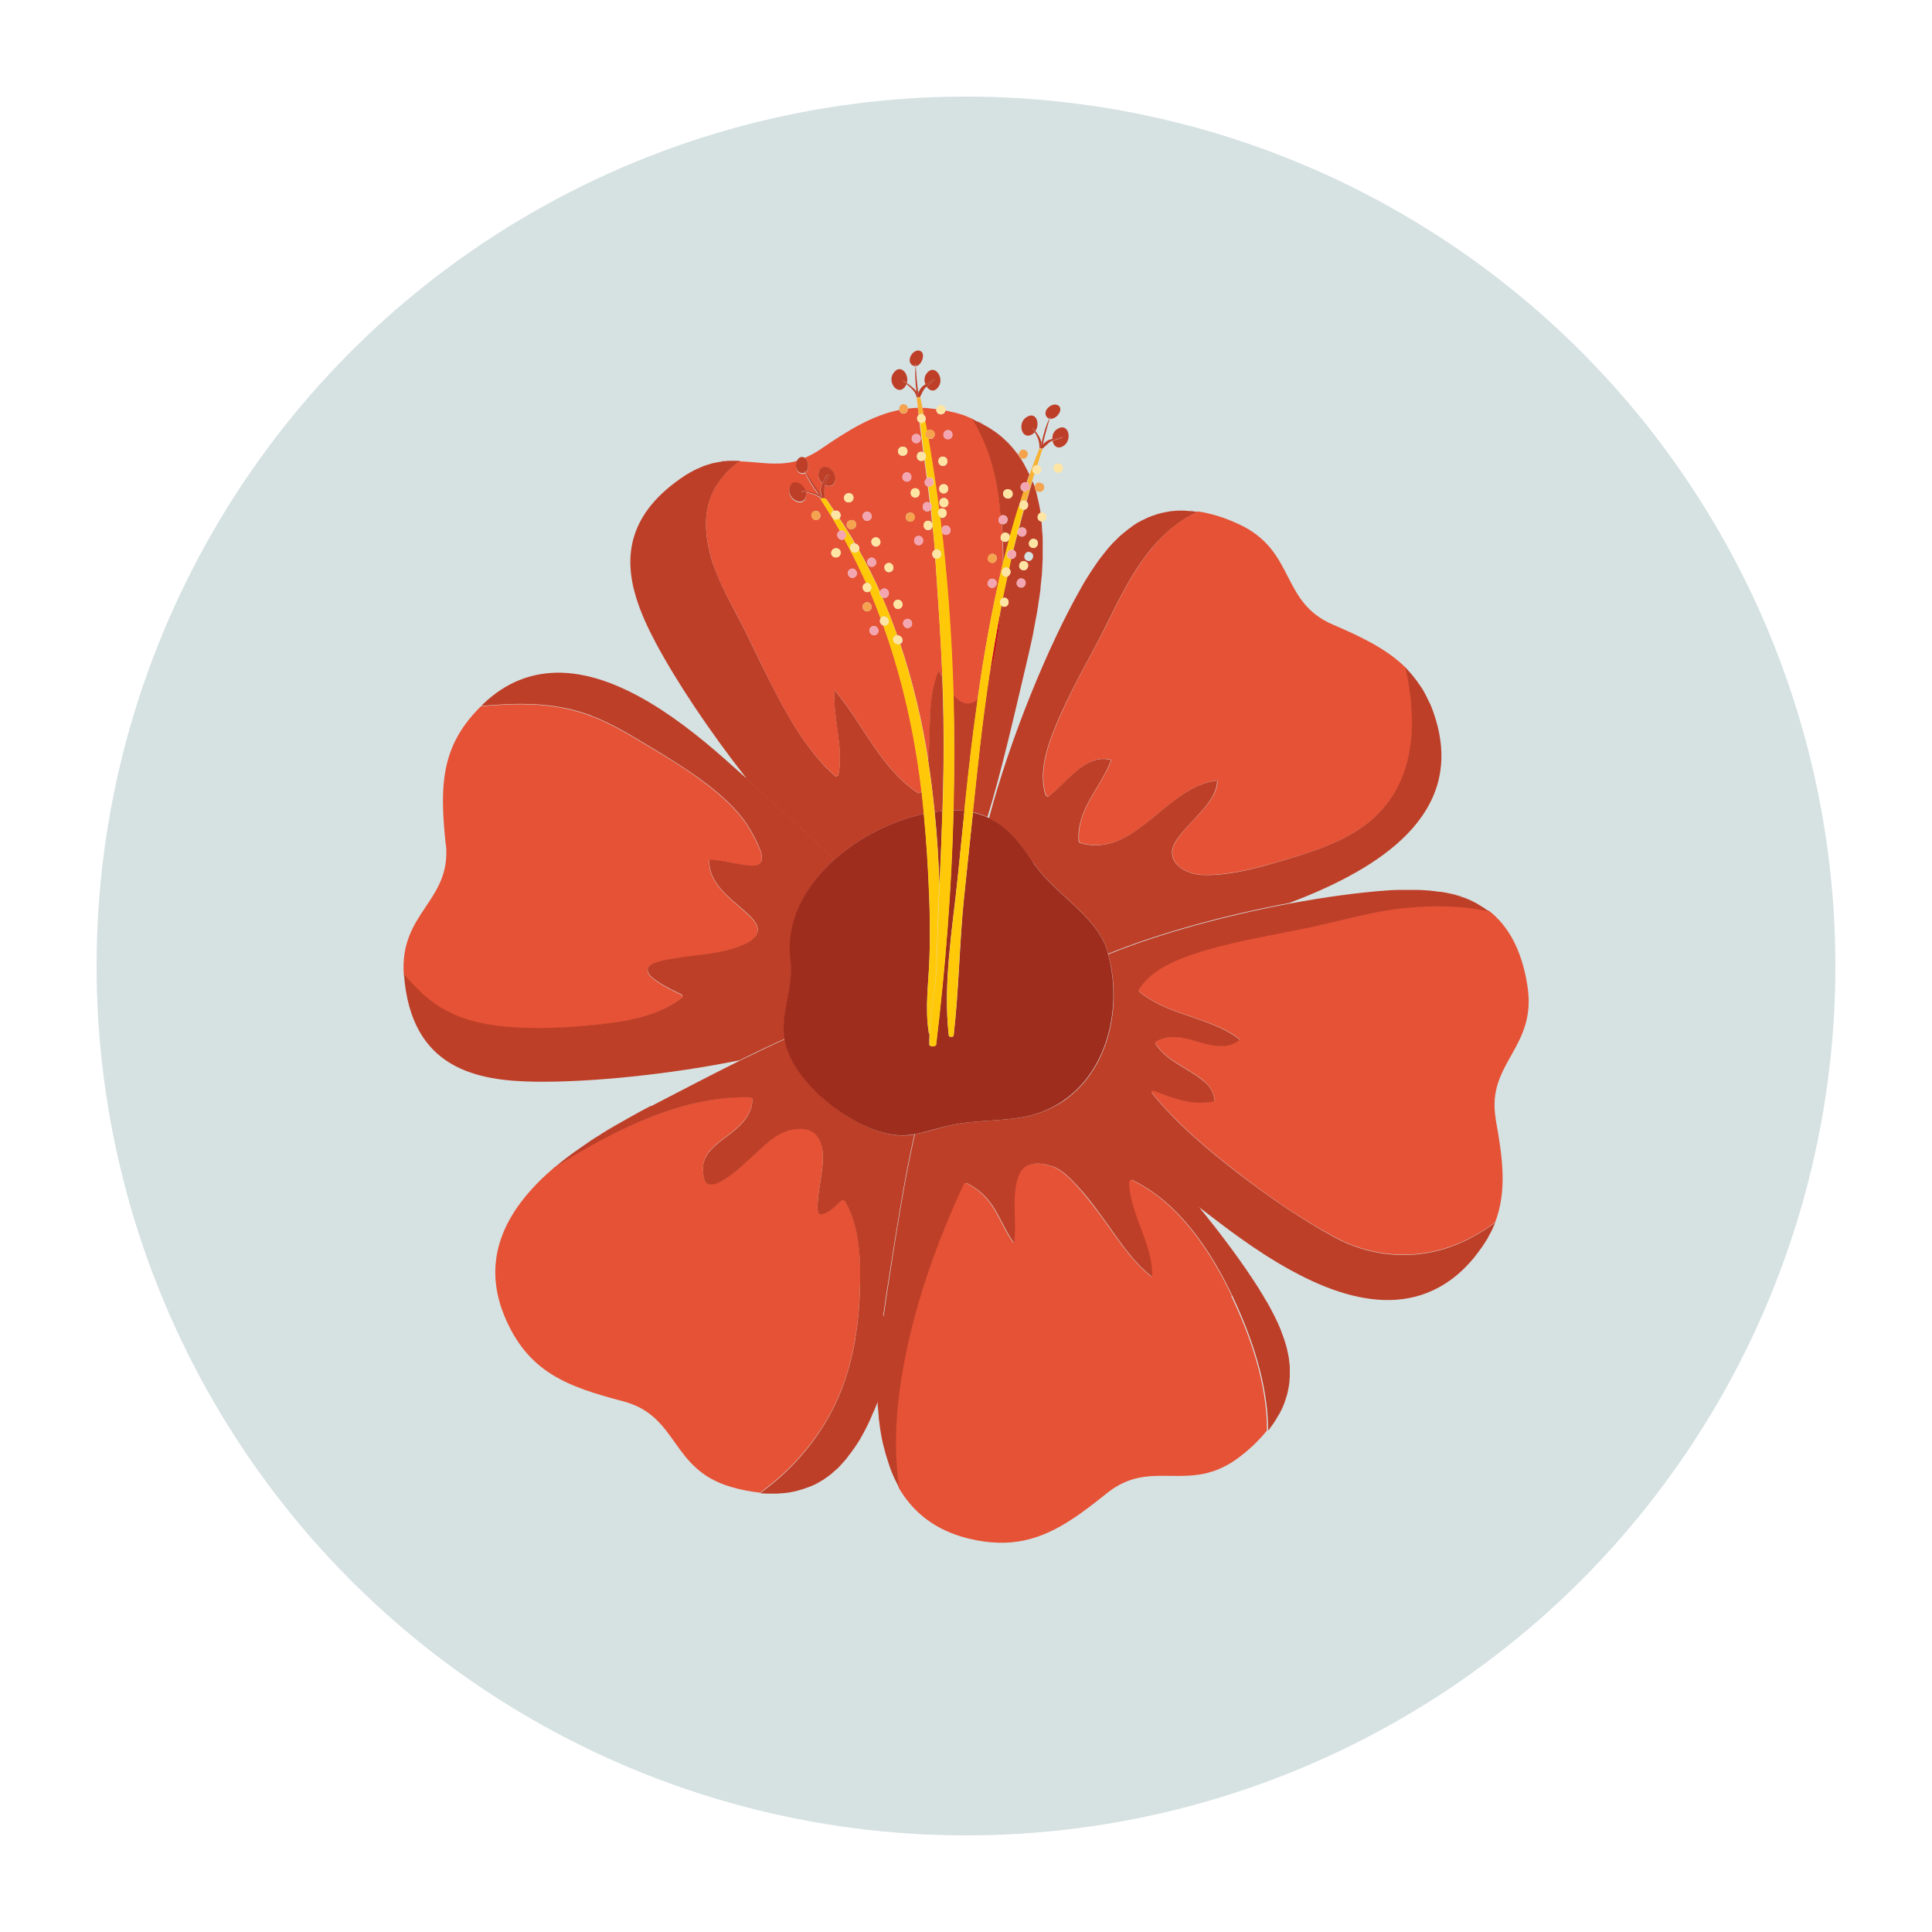 <?xml version="1.0" encoding="UTF-8"?>
<svg id="Layer_1" data-name="Layer 1" xmlns="http://www.w3.org/2000/svg" viewBox="0 0 100 100">
  <circle cx="50" cy="50" r="45" fill="#d6e1e2"/>
  <g>
    <path d="M53.87,30.29c-.02.16-.03.33-.05.49.02-.16.04-.33.05-.49Z" fill="#c60c0f"/>
    <path d="M53.95,29.35c0,.16-.02.33-.03.49.01-.16.02-.33.03-.49Z" fill="#c60c0f"/>
    <path d="M53.57,25.31c-.04-.14-.09-.28-.15-.41h0c.05.14.1.27.15.41Z" fill="#c60c0f"/>
    <path d="M53.41,33.11c-.03.12-.05.24-.08.36.03-.12.05-.24.08-.36Z" fill="#c60c0f"/>
    <path d="M50.54,21.76c.15.07.29.14.42.21-.13-.08-.27-.15-.42-.21Z" fill="#c60c0f"/>
    <path d="M53.59,32.18c-.03.14-.05.29-.08.43.03-.14.05-.28.08-.43Z" fill="#c60c0f"/>
    <path d="M53.75,31.24c-.02.16-.04.31-.07.46.02-.15.05-.31.07-.46Z" fill="#c60c0f"/>
    <path d="M53.97,28.41c0,.17,0,.33,0,.49,0-.17,0-.33,0-.49Z" fill="#c60c0f"/>
    <path d="M53.07,24.12c.07.13.14.26.2.39-.06-.13-.13-.26-.2-.39Z" fill="#c60c0f"/>
    <path d="M53.95,27.48c.01.16.02.32.03.49,0-.16-.02-.32-.03-.49Z" fill="#c60c0f"/>
    <path d="M51.36,22.22c.13.08.25.17.36.26-.11-.09-.23-.18-.36-.26Z" fill="#c60c0f"/>
    <path d="M53.68,25.71c.04.15.08.3.1.45-.03-.15-.07-.3-.1-.45Z" fill="#c60c0f"/>
    <path d="M52.86,23.76s-.02-.04-.03-.05c0,0,0,0-.01,0,.01.02.03.04.04.06Z" fill="#c60c0f"/>
    <path d="M47.87,21.8c.03.17.07.34.1.51.04-.04.1-.07.16-.06h.02c.13,0,.24.11.23.24,0,.13-.11.24-.24.23h-.02s-.06-.02-.09-.04c.22,1.23.4,2.47.56,3.72.04-.04.1-.07.17-.07.31,0,.3.48,0,.48-.05,0-.08-.03-.12-.05.38,3.05.6,6.13.69,9.22.3.35.66.56,1.05.38.08-.04.15-.09.22-.16.33-2.36.75-4.72,1.31-7.04,0-.38,0-.76-.02-1.14-.14-.09-.12-.28,0-.38,0-.17-.04-.34-.05-.51,0,0,0,0-.01,0-.21-.08-.17-.33-.03-.42-.04-.4-.07-.81-.13-1.2-.21-1.34-.61-2.66-1.32-3.82-.18-.07-.34-.16-.53-.22-.31-.1-.59-.16-.88-.22-.02.11-.11.2-.23.2h-.02c-.13,0-.23-.11-.23-.24,0-.01.01-.02.01-.03-.25-.03-.49-.07-.73-.07.02.12.05.25.07.38.11.07.14.23.06.33ZM51.45,28.68c.28.11.11.55-.17.44-.29-.11-.11-.55.17-.44ZM51.44,29.97c.29.11.11.55-.17.44-.29-.11-.11-.55.17-.44ZM48.85,26.25c-.31,0-.3-.48,0-.48.31,0,.3.48,0,.48ZM48.85,25.06c.31,0,.3.48,0,.48-.31,0-.3-.48,0-.48ZM48.96,27.68c-.31,0-.3-.48,0-.48.31,0,.3.48,0,.48ZM49.07,22.26c.31,0,.3.48,0,.47-.31,0-.3-.48,0-.47ZM48.81,23.64c.31,0,.3.48,0,.48-.31,0-.3-.48,0-.48Z" fill="#e65235"/>
    <path d="M52.74,23.57c-.04-.06-.09-.11-.13-.16.05.06.09.13.14.19,0,0,0-.02,0-.03Z" fill="#c60c0f"/>
    <path d="M52.04,22.77c.11.1.21.2.3.31-.1-.11-.2-.21-.3-.31Z" fill="#c60c0f"/>
    <path d="M53.91,27.05s0-.03,0-.05c0,0,0,0,0,0,0,.02,0,.03,0,.05Z" fill="#c60c0f"/>
    <path d="M51.49,33.84c.16-.8.26-1.62.34-2.44-.23,1.17-.43,2.34-.61,3.52.11-.35.2-.71.27-1.08Z" fill="#c60c0f"/>
    <path d="M35.94,24.34s.09-.04.13-.06c-.04.02-.09.04-.13.06Z" fill="#c60c0f"/>
    <path d="M36.39,24.14s.09-.04.14-.05c-.05.02-.09.03-.14.05Z" fill="#c60c0f"/>
    <path d="M37.74,23.85c.05,0,.11,0,.16,0-.05,0-.11,0-.16,0Z" fill="#c60c0f"/>
    <path d="M37.34,23.89s.1-.01.14-.02c-.05,0-.1,0-.14.02Z" fill="#c60c0f"/>
    <path d="M36.86,23.98s.06-.02.08-.02c-.03,0-.06.02-.08.02Z" fill="#c60c0f"/>
    <path d="M38.3,23.84c-.48.36-.9.78-1.22,1.29-.76,1.2-.61,2.66-.2,3.96.28.89.71,1.71,1.15,2.52.49.91.92,1.84,1.38,2.77.9,1.85,1.85,3.75,3.27,5.26.18.19.37.37.57.54l.14-.04c.3-1.49-.29-2.94-.19-4.42,1.48,1.74,2.37,4.05,4.33,5.33l.12-.03c.02-.05.03-.11.05-.16-.07-.58-.15-1.17-.25-1.75-.37-2.32-.94-4.57-1.72-6.73-.16-.04-.25-.24-.14-.38-.18-.47-.36-.95-.56-1.41-.01,0-.02.02-.03.03-.27.15-.49-.27-.22-.42.02-.01.05-.02.07-.02-.35-.78-.73-1.54-1.14-2.29,0,0-.01.01-.02.02-.27.15-.5-.27-.23-.42.01,0,.02,0,.03,0-.31-.54-.64-1.08-.98-1.61-.05-.08.21-.1.26-.04.15.2.28.41.42.61.24-.11.43.21.26.38.29.43.56.86.82,1.31.15.02.25.19.19.33.4.7.76,1.42,1.09,2.16.02-.05.05-.1.11-.13.27-.15.49.27.23.42-.08.04-.16.03-.22,0,.28.65.54,1.31.78,1.98.19-.02.38.22.2.4-.02.02-.03.03-.05.04.65,1.94,1.13,3.96,1.45,6.02.16-1.55-.08-3.17.55-4.64.05.11.11.23.18.36-.08-2.05-.23-4.11-.37-6.16-.17-.07-.22-.33-.03-.43,0-.03,0-.07,0-.1-.03-.39-.07-.78-.11-1.16-.01.11-.08.21-.23.21-.31,0-.3-.48,0-.48.13,0,.2.1.21.2-.03-.27-.05-.54-.07-.8-.04.06-.09.12-.19.11-.31,0-.3-.48,0-.48.06,0,.11.03.14.07-.03-.29-.07-.59-.11-.88-.2-.06-.21-.31-.05-.41-.04-.32-.08-.65-.13-.98-.04.04-.09.07-.16.07-.31,0-.3-.48,0-.48.05,0,.07.03.11.05-.07-.52-.13-1.05-.2-1.57-.15-.07-.17-.28-.04-.38-.02-.12-.03-.25-.04-.37-.18,0-.35.02-.52.04,0,.13-.06.26-.23.26-.13,0-.19-.09-.21-.19-1.4.28-2.65,1.05-4.09,2.04-.28.19-.55.33-.81.44.08.05.15.15.18.33v.11c0,.16-.05.27-.13.32.25.39.5.77.78,1.14-.01-.13-.02-.25,0-.36.02-.07.06-.14.09-.21-.13-.11-.22-.28-.21-.47.06-.72.89-.33.88.21-.01.41-.3.46-.54.34-.02.07-.04.14-.04.21,0,.16.01.33.01.49h-.14s0,0,0,0h-.03s0,0-.01,0h-.01s0,0,0,0c-.18-.19-.49-.28-.77-.31,0,.03.02.06.02.1-.02.73-.92.36-.88-.21.05-.66.75-.39.86.08.23.01.48.06.68.16-.28-.35-.53-.73-.71-1.14-.19.12-.49-.02-.47-.4,0-.1.03-.18.07-.24-.31.09-.62.13-.92.14-.69.03-1.37-.09-2.07-.11ZM45.35,32.85c-.27.14-.5-.27-.23-.42.27-.15.49.27.23.42ZM44.77,31.2c.27-.15.5.27.22.42-.27.14-.49-.27-.22-.42ZM44.01,29.46c.27-.14.49.27.22.42-.27.15-.5-.27-.22-.42ZM43.15,28.41h.02c.11-.07.26-.03.32.09.06.11.02.26-.1.32h-.02c-.11.07-.26.03-.32-.09-.06-.11-.02-.26.1-.32ZM47.09,32.48c-.27.14-.49-.27-.22-.42.27-.14.49.27.22.42ZM47.11,27c-.31,0-.3-.48,0-.47.31,0,.3.48,0,.47ZM47.55,28.22c-.31,0-.3-.48,0-.48.31,0,.3.48,0,.48ZM47.37,25.75c-.31,0-.3-.48,0-.48.31,0,.3.48,0,.48ZM47.43,22.46c.31,0,.3.48,0,.48-.31,0-.3-.48,0-.48ZM46.94,24.93c-.31,0-.3-.48,0-.48.31,0,.3.48,0,.48ZM46.72,23.12h.02c.13,0,.24.11.23.24,0,.13-.11.24-.24.23h-.02c-.13,0-.24-.11-.23-.24,0-.13.11-.23.24-.23ZM46.37,31.07c.27-.14.5.27.22.42-.27.15-.49-.27-.22-.42ZM45.9,29.17c.27-.14.49.27.22.42-.27.15-.49-.27-.22-.42ZM45.23,29.31c-.27.14-.49-.28-.22-.42.27-.14.49.28.22.42ZM45.22,27.84c.27-.15.5.27.22.42-.27.15-.49-.27-.22-.42ZM44.77,26.51c.27-.15.5.27.22.42-.27.15-.49-.27-.22-.42ZM44.19,27.36h-.02c-.12.07-.26.03-.32-.09-.06-.11-.02-.26.1-.32h.02c.12-.07.26-.03.32.09.06.11.02.26-.1.32ZM43.81,25.56h.02c.11-.07.26-.03.32.09.06.11.02.26-.1.32h-.02c-.12.07-.26.03-.32-.09-.06-.12-.02-.26.1-.32ZM42.12,26.47c.27-.15.49.27.23.42-.27.14-.5-.27-.23-.42Z" fill="#e65235"/>
    <path d="M38.14,23.84s.1,0,.15,0c-.05,0-.1,0-.15,0Z" fill="#c60c0f"/>
    <path d="M48.78,41.98c.05-1.6.08-3.2.05-4.81-.01-.7-.03-1.41-.06-2.11-.07-.13-.13-.26-.18-.36-.63,1.47-.39,3.09-.55,4.64.14.89.25,1.79.34,2.69.13-.02.26-.04.4-.05Z" fill="#be3f28"/>
    <path d="M53.12,25.95c.19.12.09.43-.12.43-.09.33-.18.66-.26.99.06-.07.15-.1.25-.06.28.12.11.56-.18.44-.08-.03-.12-.09-.14-.15-.07.29-.15.58-.22.87.26.11.13.48-.11.45-.04.17-.07.34-.11.51.13.12.07.34-.09.4-.08.38-.17.75-.24,1.13.03,0,.04-.03.08-.03.31.02.27.49-.03.47-.05,0-.09-.03-.12-.06,0,.02,0,.03-.01.05-.07.82-.18,1.64-.34,2.44-.07.36-.16.72-.27,1.08-.19,1.23-.35,2.47-.49,3.72-.13,1.14-.25,2.27-.37,3.41.27.06.53.14.76.25.69-2.23,1.32-4.98,2.03-8,.06-.27.13-.54.19-.83.03-.12.05-.24.08-.36.04-.17.07-.33.1-.51.03-.14.05-.28.08-.43.03-.16.06-.32.09-.48.02-.15.05-.31.07-.46.02-.15.05-.3.07-.46.02-.16.04-.33.05-.49.02-.15.03-.3.05-.45.01-.16.02-.33.03-.49,0-.15.02-.3.02-.45,0-.17,0-.33,0-.49,0-.15,0-.29,0-.44,0-.16-.02-.32-.03-.49,0-.14-.02-.29-.03-.43,0-.02,0-.03,0-.05-.02,0-.03,0-.05,0-.22-.08-.17-.36,0-.44-.02-.13-.04-.26-.07-.39-.03-.15-.07-.3-.1-.45-.03-.13-.06-.26-.1-.39,0,0,0,0,0,0,0,0,0,0,0,0-.04-.14-.09-.28-.15-.41-.11.35-.2.7-.3,1.05ZM53.33,28.58c.29.11.11.55-.17.44-.28-.11-.11-.55.17-.44ZM52.77,30.4c-.29-.11-.11-.55.17-.44.29.11.11.55-.17.44ZM52.9,29.5c-.29-.11-.11-.55.17-.44.29.11.11.55-.17.44ZM53.58,27.9c.28.11.11.55-.17.44-.29-.11-.11-.55.17-.44Z" fill="#be3f28"/>
    <path d="M51.8,26.7c.05-.04.12-.05.21-.02.28.11.12.54-.16.44.01.17.04.34.05.51.06-.05.13-.07.23-.04.13.05.16.16.14.27.16-.6.33-1.19.52-1.78,0,0,0-.01,0-.02.07-.21.13-.42.2-.63,0,0-.01,0-.02,0-.28-.11-.12-.54.16-.44.05-.14.1-.29.15-.43,0-.01-.01-.02-.02-.04-.06-.13-.13-.26-.2-.39-.06-.12-.13-.24-.2-.35-.01-.02-.03-.04-.04-.06-.03-.03-.06-.06-.07-.1-.05-.07-.09-.13-.14-.19-.08-.11-.17-.22-.26-.32-.1-.11-.2-.21-.3-.31-.1-.1-.21-.2-.33-.29-.11-.09-.23-.18-.36-.26-.13-.09-.26-.17-.4-.24-.13-.08-.27-.15-.42-.21-.07-.03-.13-.08-.21-.11,0,0,0,.02.01.03.71,1.16,1.12,2.48,1.32,3.82.06.39.09.8.13,1.2ZM52.25,25.34h.02c.12.06.18.2.13.32s-.19.18-.31.13h-.02c-.12-.06-.18-.2-.14-.32.05-.12.19-.18.31-.13Z" fill="#be3f28"/>
    <path d="M51.95,28.03s-.03-.02-.04-.03c.02.38.02.76.02,1.14.1-.41.21-.83.32-1.24-.05.11-.16.18-.3.13Z" fill="#be3f28"/>
    <path d="M49.35,41.94c.2,0,.38,0,.57.03.15-1.41.3-2.83.48-4.24.07-.52.14-1.03.21-1.55-.06.06-.14.12-.22.16-.4.19-.76-.03-1.05-.38.06,1.99.06,3.99,0,5.98Z" fill="#be3f28"/>
    <path d="M38.58,40.26c1.7,1.53,3.27,2.95,4.6,4.25,1.3-1.17,2.99-2.02,4.65-2.38-.04-.42-.08-.84-.13-1.26-.02.05-.03.11-.05.16l-.12.03c-1.96-1.28-2.85-3.59-4.33-5.33-.11,1.48.49,2.93.19,4.42l-.14.04c-.2-.17-.39-.35-.57-.54-1.42-1.52-2.36-3.42-3.27-5.26-.45-.92-.89-1.86-1.38-2.77-.44-.82-.86-1.64-1.15-2.52-.41-1.29-.56-2.76.2-3.96.32-.51.74-.94,1.22-1.29h0s-.1,0-.15,0c-.08,0-.16,0-.24,0-.05,0-.11,0-.16,0-.08,0-.17.01-.25.02-.05,0-.1,0-.14.02-.13.02-.26.04-.4.07-.03,0-.06.02-.08.02-.11.03-.22.06-.34.1-.05.02-.09.03-.14.05-.1.04-.21.09-.32.14-.04.02-.09.04-.13.06-.15.08-.3.16-.46.26-2.99,1.95-3.21,4.21-2.57,6.32.25.82.62,1.61,1.02,2.36,1.06,1.99,2.77,4.56,4.66,6.97Z" fill="#be3f28"/>
    <path d="M72.92,34.73c.08.09.17.18.24.28-.08-.1-.16-.19-.24-.28Z" fill="#c60c0f"/>
    <path d="M73.95,36.29c.05.1.1.2.14.3-.04-.11-.09-.2-.14-.3Z" fill="#c60c0f"/>
    <path d="M57.43,32.04c-.8,1.62-1.73,3.17-2.47,4.83-.56,1.26-1.28,2.92-.81,4.31l.12.05c.95-.7,1.92-2.27,3.26-1.9-.54,1.44-1.81,2.57-1.68,4.21l.06.08c2.87.84,4.46-2.94,7.11-3.23,0,.66-.48,1.22-.91,1.7-.42.47-.9.91-1.24,1.45-.64,1.02.44,1.72,1.39,1.74,1.55.04,3.18-.46,4.66-.9,1.44-.43,2.91-.95,4.07-1.94,2.31-1.96,2.4-5.03,1.78-7.87-.97-.96-2.24-1.58-3.78-2.24-2.75-1.18-1.9-3.82-4.87-5.2-.77-.36-1.47-.56-2.12-.66-.56.26-1.08.61-1.57,1.05-1.36,1.24-2.2,2.89-3,4.51Z" fill="#e65235"/>
    <path d="M56.2,30c.03-.05.07-.11.1-.16-.03.05-.07.11-.1.16Z" fill="#c60c0f"/>
    <path d="M73.47,35.44c.07.1.14.2.2.3-.06-.11-.13-.2-.2-.3Z" fill="#c60c0f"/>
    <path d="M56.78,29.11c.05-.07.09-.13.14-.2-.05.07-.09.13-.14.2Z" fill="#c60c0f"/>
    <path d="M56.48,29.55c.04-.07.09-.13.13-.19-.04.06-.09.13-.13.19Z" fill="#c60c0f"/>
    <path d="M57.49,28.22c.08-.09.16-.18.25-.26-.09.09-.17.17-.25.26Z" fill="#c60c0f"/>
    <path d="M57.1,28.68c.05-.06.1-.13.15-.19-.05.06-.1.13-.15.19Z" fill="#c60c0f"/>
    <path d="M59.71,26.66c.15-.05.31-.1.48-.14-.17.04-.32.08-.48.14Z" fill="#c60c0f"/>
    <path d="M61.59,26.43c.11,0,.23.02.34.04-.12-.02-.23-.03-.34-.04Z" fill="#c60c0f"/>
    <path d="M59.21,26.87c.08-.04.16-.08.25-.12-.09.04-.17.08-.25.12Z" fill="#c60c0f"/>
    <path d="M61,26.42c.11,0,.21,0,.32,0-.11,0-.22,0-.32,0Z" fill="#c60c0f"/>
    <path d="M60.44,26.47c.1-.02.2-.03.3-.04-.1.01-.2.02-.3.04Z" fill="#c60c0f"/>
    <path d="M57.95,27.75c.06-.06.13-.11.2-.17-.07.06-.13.11-.2.17Z" fill="#c60c0f"/>
    <path d="M58.34,27.42c.07-.06.14-.11.21-.16-.07.05-.14.1-.21.16Z" fill="#c60c0f"/>
    <path d="M58.76,27.12c.08-.05.15-.1.23-.14-.08.04-.16.09-.23.14Z" fill="#c60c0f"/>
    <path d="M53.46,44.61c1.02,1.59,3.29,2.76,3.84,4.56.02.06.03.13.05.2,2.67-1.09,6.17-2.03,9.38-2.63,4.08-1.55,8.92-4.2,7.68-9.15-.09-.36-.2-.69-.32-1-.04-.11-.09-.2-.14-.3-.09-.19-.18-.38-.28-.55-.06-.11-.13-.2-.2-.3-.1-.15-.2-.29-.31-.42-.08-.1-.16-.19-.24-.28-.06-.06-.11-.13-.17-.19,0,0,0,.02,0,.03.62,2.84.53,5.9-1.78,7.87-1.16.99-2.63,1.5-4.07,1.94-1.47.44-3.1.95-4.66.9-.94-.03-2.02-.73-1.39-1.74.34-.54.82-.97,1.24-1.45.42-.47.9-1.03.91-1.7-2.65.29-4.24,4.07-7.11,3.23l-.06-.08c-.13-1.64,1.14-2.77,1.68-4.21-1.34-.37-2.31,1.2-3.26,1.9l-.12-.05c-.47-1.39.25-3.05.81-4.31.74-1.65,1.68-3.21,2.47-4.83.8-1.62,1.64-3.28,3-4.51.49-.44,1.01-.79,1.57-1.05,0,0,0,0,0,0-.02,0-.04,0-.06,0-.12-.02-.23-.03-.34-.04-.09,0-.18-.01-.27-.02-.11,0-.22,0-.32,0-.09,0-.17.01-.26.02-.1,0-.2.02-.3.04-.08.01-.16.03-.25.05-.17.04-.32.08-.48.14-.09.03-.17.06-.25.09-.09.04-.17.08-.25.12-.07.04-.15.07-.22.11-.08.04-.16.09-.23.14-.07.04-.14.09-.2.14-.07.05-.14.1-.21.16-.07.05-.13.11-.2.16-.07.06-.13.11-.2.17-.07.07-.14.14-.21.21-.09.09-.17.17-.25.26-.08.09-.16.17-.23.27-.05.06-.1.13-.15.19-.06.08-.12.15-.18.23-.05.07-.1.13-.14.2-.06.08-.11.16-.17.25-.04.06-.09.13-.13.19-.06.09-.12.19-.18.28-.03.05-.07.11-.1.16-.09.15-.18.3-.26.45-1.67,2.93-3.66,7.76-4.75,11.89.93.46,1.63,1.29,2.27,2.28Z" fill="#be3f28"/>
    <path d="M23.08,43.69c.3,2.97-2.41,3.51-2.18,6.76.45.52.93,1.01,1.47,1.42,1.1.83,2.39,1.15,3.74,1.28,1.63.16,3.35.06,4.98-.12,1.46-.16,3.06-.46,4.23-1.39l-.02-.13c-.45-.21-.89-.43-1.29-.7-.19-.13-.49-.34-.5-.59,0-.41,1.03-.53,1.29-.58,1.3-.24,2.65-.21,3.86-.82.28-.14.6-.39.55-.74-.04-.36-.4-.65-.65-.88-.79-.72-1.93-1.5-1.85-2.69.67.02,1.31.21,1.98.3.32.04.72.04.74-.37.02-.26-.13-.53-.23-.76-.21-.46-.47-.92-.78-1.32-.63-.81-1.43-1.46-2.25-2.06-.85-.62-1.75-1.16-2.65-1.7-.95-.57-1.87-1.13-2.91-1.53-1.69-.65-3.45-.69-5.23-.55-.16.01-.32.03-.49.04-1.2,1.18-1.72,2.37-1.89,3.69-.14,1.05-.06,2.18.07,3.46Z" fill="#e65235"/>
    <path d="M30.62,37.05c1.04.4,1.96.96,2.91,1.53.9.54,1.8,1.09,2.65,1.7.82.6,1.62,1.25,2.25,2.06.31.4.57.86.78,1.32.1.23.24.5.23.76-.02.41-.42.41-.74.37-.67-.08-1.31-.27-1.98-.3-.08,1.2,1.06,1.98,1.85,2.69.25.23.6.52.65.88.04.35-.27.6-.55.74-1.2.61-2.56.58-3.86.82-.26.05-1.3.17-1.29.58,0,.25.32.47.5.59.41.28.85.49,1.29.7l.02.13c-1.18.94-2.78,1.23-4.23,1.39-1.63.18-3.35.27-4.98.12-1.35-.13-2.64-.46-3.74-1.28-.54-.41-1.02-.9-1.47-1.42h0s0,.02,0,.02c.37,4.93,3.83,5.5,6.86,5.54,2.8.03,6.85-.37,10.51-1.11.82-.41,1.6-.78,2.34-1.11,0,0,0-.02,0-.03-.22-1.34.49-2.62.31-4.06-.24-2,.74-3.81,2.26-5.18-1.32-1.3-2.9-2.72-4.6-4.25-.22-.2-.44-.4-.67-.6-2.41-2.17-5.87-4.92-9.18-4.83-1.27.04-2.52.48-3.68,1.57l-.15.15h0c.16-.01.32-.03.49-.04,1.78-.14,3.54-.1,5.23.55Z" fill="#be3f28"/>
    <path d="M30,59.43c.35-.25.71-.48,1.07-.71-.36.22-.72.46-1.07.71Z" fill="#c60c0f"/>
    <path d="M42.11,76.86c-.09.04-.19.08-.29.12.1-.04.19-.08.29-.12Z" fill="#c60c0f"/>
    <path d="M42.58,76.6c-.09.05-.17.1-.26.15.09-.05.18-.1.26-.15Z" fill="#c60c0f"/>
    <path d="M28.77,60.37c.35-.29.7-.57,1.07-.83-.37.26-.73.54-1.07.83Z" fill="#c60c0f"/>
    <path d="M43.57,75.76c-.06.07-.12.13-.18.2.06-.06.12-.13.18-.2Z" fill="#c60c0f"/>
    <path d="M44.76,73.99c-.04.07-.07.14-.11.21.04-.07.07-.14.11-.21Z" fill="#c60c0f"/>
    <path d="M45,73.5c-.03.06-.06.13-.09.19.03-.06.06-.13.09-.19Z" fill="#c60c0f"/>
    <path d="M45.22,73s-.04.1-.07.15c.02-.05.04-.1.07-.15Z" fill="#c60c0f"/>
    <path d="M43.2,76.13c-.14.12-.28.24-.43.35.15-.11.29-.22.43-.35Z" fill="#c60c0f"/>
    <path d="M44.5,74.47c-.04.07-.08.14-.13.21.04-.07.09-.14.13-.21Z" fill="#c60c0f"/>
    <path d="M31.22,58.62c.38-.24.77-.46,1.15-.67-.38.21-.76.44-1.15.67Z" fill="#c60c0f"/>
    <path d="M43.91,75.36c-.05.07-.11.14-.16.21.06-.07.11-.14.16-.21Z" fill="#c60c0f"/>
    <path d="M44.22,74.93c-.05.07-.1.14-.15.21.05-.07.1-.14.15-.21Z" fill="#c60c0f"/>
    <path d="M32.6,57.83c.37-.21.74-.4,1.09-.59-.35.18-.72.38-1.09.59Z" fill="#c60c0f"/>
    <path d="M43.71,71.5c.52-1.53.75-3.14.8-4.76.05-1.5.02-3.31-.8-4.62l-.13-.02c-.27.24-.69.71-1.09.73-.23.01-.17-.44-.17-.57.05-.82.28-1.61.27-2.44,0-.69-.27-1.34-1.03-1.4-1.1-.09-1.83.69-2.56,1.37-.51.47-1.03.97-1.64,1.32-.19.11-.44.23-.67.17-.3-.08-.3-.59-.3-.83-.01-.83.85-1.35,1.43-1.8.59-.46,1.11-1,1.13-1.78l-.09-.09c-2.7-.07-5.3.94-7.65,2.17-.86.45-1.69.94-2.5,1.46-2.33,1.98-3.91,4.53-2.6,7.71,1.21,2.92,3.26,3.65,6.14,4.41,2.9.76,2.43,3.51,5.58,4.43.54.16,1.04.25,1.51.3,1.99-1.44,3.58-3.45,4.37-5.77Z" fill="#e65235"/>
    <path d="M33.69,57.24c-.35.18-.72.38-1.09.59-.08.04-.15.08-.23.13-.38.21-.76.44-1.15.67-.05.03-.1.06-.15.1-.36.22-.72.46-1.07.71-.05.04-.11.07-.16.11-.37.26-.73.54-1.07.83-.03.03-.06.05-.09.07.01,0,.02-.01.03-.02.81-.52,1.65-1.01,2.5-1.46,2.35-1.24,4.95-2.25,7.65-2.17l.09.09c-.02.79-.54,1.32-1.13,1.78-.58.45-1.44.97-1.43,1.8,0,.23,0,.75.3.83.23.06.47-.06.67-.17.61-.35,1.13-.85,1.64-1.32.74-.68,1.46-1.45,2.56-1.37.76.06,1.02.71,1.03,1.4.01.82-.22,1.62-.27,2.44,0,.13-.06.58.17.57.4-.02.82-.49,1.09-.73l.13.02c.81,1.32.84,3.13.8,4.62-.05,1.61-.27,3.23-.8,4.76-.79,2.31-2.37,4.33-4.37,5.77,0,0,0,0,0,0,.01,0,.02,0,.04,0,.14.01.27.02.41.02.1,0,.19,0,.28,0,.13,0,.25,0,.37-.02.09,0,.18-.01.27-.02.12-.02.23-.03.34-.06.08-.02.17-.03.25-.06.11-.03.21-.06.31-.09.08-.03.15-.06.23-.08.1-.04.19-.08.29-.12.07-.03.14-.07.21-.11.09-.05.18-.1.26-.15.06-.04.12-.09.19-.13.15-.11.29-.22.43-.35.06-.05.12-.11.18-.16.06-.06.12-.13.18-.2.06-.06.12-.13.18-.2.06-.07.11-.14.16-.21.06-.07.11-.14.17-.22.05-.07.1-.14.15-.21.05-.08.11-.16.16-.24.04-.07.09-.14.13-.21.05-.09.1-.18.15-.27.04-.07.07-.14.11-.21.05-.1.1-.2.15-.3.03-.06.06-.13.09-.19.05-.12.1-.23.15-.35.02-.05.04-.1.07-.15.07-.16.13-.33.2-.49,0-.06,0-.12,0-.18,0-.12,0-.24,0-.35,0-.32,0-.65.01-.97,0-.07,0-.14,0-.22.02-.39.05-.78.08-1.17,0-.1.02-.2.03-.3.03-.3.06-.59.1-.87.01-.11.03-.21.04-.32.05-.36.1-.71.15-1.04.5-3.17.93-6.05,1.47-8.37-.53.09-1.06.08-1.78-.14-1.9-.59-4.56-2.68-4.92-4.79-.74.33-1.52.71-2.34,1.11-1.43.71-2.96,1.51-4.58,2.35Z" fill="#be3f28"/>
    <path d="M65.46,67.28c-.04-.06-.07-.13-.11-.19.04.06.07.12.11.19Z" fill="#c60c0f"/>
    <path d="M66.2,68.75c-.03-.06-.05-.13-.08-.19,0-.02-.02-.03-.02-.05.04.08.07.16.1.24Z" fill="#c60c0f"/>
    <path d="M46.53,77.01c-.18-.31-.33-.64-.46-.98.13.34.28.67.46.98Z" fill="#c60c0f"/>
    <path d="M63.76,67.08c-1.12-2.35-2.79-4.88-5.22-6.02l-.13.08c.03,1.73,1.25,3.23,1.2,4.95-1.09-.84-1.86-2.12-2.67-3.21-.4-.54-.81-1.07-1.26-1.56-.34-.36-.77-.8-1.26-.96-.42-.13-.88-.23-1.29-.02-.34.17-.48.57-.55.92-.21,1.01.02,2.06-.12,3.08-.39-.53-.64-1.15-.98-1.72-.36-.61-.85-1.09-1.49-1.39l-.12.03c-1.33,2.86-2.41,5.86-3.04,8.96-.44,2.2-.66,4.54-.31,6.79.72,1.24,1.86,2.19,3.59,2.62,2.21.54,3.76.05,5.32-.96.61-.39,1.21-.86,1.86-1.38,2.33-1.88,4.27.11,6.87-1.88.59-.45,1.05-.91,1.42-1.37,0-2.4-.83-4.83-1.85-6.96Z" fill="#e65235"/>
    <path d="M65.98,68.26c-.04-.08-.08-.16-.12-.24.04.08.08.16.12.24Z" fill="#c60c0f"/>
    <path d="M45.67,74.64c-.08-.37-.14-.74-.18-1.12.04.38.1.75.18,1.12Z" fill="#c60c0f"/>
    <path d="M65.74,67.77c-.04-.07-.08-.15-.12-.22.04.07.08.15.12.22Z" fill="#c60c0f"/>
    <path d="M45.97,75.74c-.09-.27-.17-.54-.24-.82.07.28.15.56.24.82Z" fill="#c60c0f"/>
    <path d="M66.23,73.1c-.04.07-.08.15-.13.22.04-.07.09-.15.13-.22Z" fill="#c60c0f"/>
    <path d="M65.91,73.63c-.05.08-.11.16-.17.24.06-.08.12-.16.17-.24Z" fill="#c60c0f"/>
    <path d="M66.7,70.75c0,.09,0,.17,0,.26,0-.09,0-.17,0-.26Z" fill="#c60c0f"/>
    <path d="M66.65,71.81c-.01.08-.03.17-.05.25.02-.08.03-.17.05-.25Z" fill="#c60c0f"/>
    <path d="M66.71,71.28c0,.09,0,.17-.02.26,0-.09.01-.17.02-.26Z" fill="#c60c0f"/>
    <path d="M66.64,70.24c.01.08.02.16.03.25,0-.08-.02-.17-.03-.25Z" fill="#c60c0f"/>
    <path d="M66.3,69.01c.03.08.06.16.09.24-.03-.08-.06-.16-.09-.24Z" fill="#c60c0f"/>
    <path d="M66.52,69.67c.02.09.04.19.07.28-.02-.09-.04-.19-.07-.28Z" fill="#c60c0f"/>
    <path d="M66.51,72.37c-.02.07-.04.15-.07.22.03-.07.04-.15.07-.22Z" fill="#c60c0f"/>
    <path d="M45.41,71.97c0-.32,0-.65.01-.97-.01.32-.02.65-.01.97Z" fill="#c60c0f"/>
    <path d="M45.54,69.31c.03-.3.06-.59.1-.87-.04.29-.07.58-.1.87Z" fill="#c60c0f"/>
    <path d="M45.68,68.12c.05-.36.1-.71.15-1.04-.05.33-.1.68-.15,1.04Z" fill="#c60c0f"/>
    <path d="M45.42,72.33c0,.06,0,.12,0,.18.01.26.03.52.05.78-.03-.32-.05-.64-.06-.97Z" fill="#c60c0f"/>
    <path d="M45.43,70.79c.02-.39.05-.78.08-1.17-.04.39-.06.78-.08,1.17Z" fill="#c60c0f"/>
    <path d="M45.68,68.12c-.01.11-.03.21-.04.32-.04.29-.07.58-.1.87-.01.1-.02.2-.03.3-.04.39-.06.78-.08,1.17,0,.07,0,.14,0,.22-.01.32-.02.65-.01.97,0,.12,0,.24,0,.35,0,.32.03.65.06.97,0,.07,0,.15.02.22.04.38.1.75.18,1.12.02.09.04.18.07.28.07.28.15.56.24.82.03.1.07.2.1.3.13.34.28.67.46.98,0,0,0,0,0,0h0c-.35-2.24-.13-4.58.31-6.79.62-3.1,1.71-6.1,3.04-8.96l.12-.03c.64.3,1.13.78,1.49,1.39.34.57.59,1.19.98,1.72.14-1.02-.09-2.07.12-3.08.07-.34.21-.75.55-.92.41-.2.87-.11,1.29.02.48.15.92.6,1.26.96.46.49.87,1.02,1.26,1.56.81,1.09,1.57,2.37,2.67,3.21.05-1.72-1.17-3.22-1.2-4.95l.13-.08c2.43,1.14,4.1,3.67,5.22,6.02,1.01,2.13,1.84,4.56,1.85,6.96,0,0,0,0,0,.01.05-.06.09-.12.14-.19.06-.08.12-.16.17-.24.07-.1.13-.21.19-.31.04-.07.09-.15.13-.22.09-.17.16-.34.22-.5.03-.07.04-.15.07-.22.03-.1.07-.2.09-.31.02-.08.03-.17.05-.25.01-.09.03-.18.04-.27,0-.09.01-.17.02-.26,0-.09,0-.18,0-.27,0-.09,0-.17,0-.26,0-.09-.02-.18-.03-.27,0-.08-.02-.17-.03-.25-.02-.1-.04-.19-.06-.29-.02-.09-.04-.19-.07-.28-.04-.14-.08-.28-.13-.42-.03-.08-.06-.16-.09-.24-.03-.09-.06-.17-.1-.26-.03-.08-.07-.16-.1-.24-.04-.08-.08-.17-.12-.25-.04-.08-.08-.16-.12-.24-.04-.08-.09-.17-.13-.25-.04-.07-.08-.15-.12-.22-.05-.09-.1-.18-.16-.27-.04-.06-.07-.13-.11-.19-.09-.15-.18-.3-.27-.44-.8-1.26-1.89-2.74-3.13-4.25-2.7-2.07-5.09-3.91-6.73-5.55-.53.39-1.14.69-1.84.88-1.29.34-2.76.22-4.1.5-.79.17-1.37.39-1.96.48-.54,2.31-.98,5.2-1.47,8.37-.05.33-.1.69-.15,1.04Z" fill="#be3f28"/>
    <path d="M73.93,46.05c.19.02.38.04.57.07-.19-.03-.38-.05-.57-.07Z" fill="#c60c0f"/>
    <path d="M77.17,63.75c.05-.1.09-.2.13-.3.02-.04.04-.08.05-.13-.06.14-.12.28-.19.42Z" fill="#c60c0f"/>
    <path d="M76.58,46.82c.14.08.28.17.41.27-.13-.1-.27-.19-.41-.27Z" fill="#c60c0f"/>
    <path d="M71.78,46.06c.21-.01.43-.03.64-.03-.22,0-.43.02-.64.03Z" fill="#c60c0f"/>
    <path d="M74.58,46.13c.44.07.86.18,1.27.33-.41-.16-.83-.26-1.27-.33Z" fill="#c60c0f"/>
    <path d="M73.27,46.02c.16,0,.33.01.49.02-.16-.01-.33-.02-.49-.02Z" fill="#c60c0f"/>
    <path d="M75.97,46.52c.16.06.31.14.46.22-.15-.08-.3-.15-.46-.22Z" fill="#c60c0f"/>
    <path d="M72.58,46.02c.17,0,.33,0,.49,0-.17,0-.33,0-.49,0Z" fill="#c60c0f"/>
    <path d="M72.76,46.98c-1.82.17-3.54.73-5.32,1.08-1.69.33-3.38.61-5.03,1.11-1.23.37-2.74.88-3.47,2.03v.1c1.41,1.18,3.36,1.3,4.88,2.24l.19.13c.22.15.16.15-.02.26-.22.14-.48.19-.73.2-.44.02-.88-.12-1.3-.24-.71-.2-1.45-.38-2.13,0l-.03.12c.62.94,1.73,1.26,2.55,1.97.2.18.36.39.45.64.03.08.13.33,0,.37-.24.07-.5.08-.74.07-.8-.02-1.6-.33-2.34-.62-.09-.04-.13.08-.08.14,1.26,1.56,2.83,2.88,4.41,4.1,1.58,1.23,3.24,2.38,5,3.33,1.76.96,3.8,1.2,5.72.61.95-.29,1.83-.77,2.62-1.36.61-1.61.4-3.28.03-5.3,0-.04,0-.07-.01-.1-.46-2.86,2.15-3.63,1.65-6.83-.3-1.93-1.03-3.13-1.98-3.88-1.41-.31-2.88-.31-4.31-.18Z" fill="#e65235"/>
    <path d="M76.9,64.24c.07-.11.13-.22.19-.34-.06.11-.12.23-.19.34Z" fill="#c60c0f"/>
    <path d="M76.03,65.4c.15-.16.29-.33.41-.49-.13.16-.26.33-.41.49Z" fill="#c60c0f"/>
    <path d="M76.56,64.75c.08-.11.16-.22.24-.34-.07.11-.15.22-.24.34Z" fill="#c60c0f"/>
    <path d="M55.21,56.84c1.64,1.64,4.03,3.48,6.73,5.55.33.25.67.51,1.01.77,1.51,1.16,3.39,2.48,5.36,3.32,1.74.74,3.55,1.08,5.21.56.89-.28,1.74-.8,2.51-1.64.15-.16.29-.33.41-.49.04-.05.08-.11.12-.16.08-.11.16-.22.24-.34.04-.06.07-.12.11-.17.07-.11.13-.22.19-.34.03-.05.06-.1.08-.15.07-.14.13-.28.19-.42,0-.02.02-.04.02-.05h0c-.8.59-1.67,1.07-2.62,1.36-1.92.59-3.96.35-5.72-.61-1.76-.96-3.42-2.11-5-3.33-1.58-1.22-3.15-2.54-4.41-4.1-.05-.06,0-.18.08-.14.74.29,1.53.6,2.34.62.25,0,.5,0,.74-.07.12-.04.02-.29,0-.37-.09-.25-.25-.47-.45-.64-.82-.71-1.93-1.03-2.55-1.97l.03-.12c.68-.39,1.42-.21,2.13,0,.42.12.86.26,1.3.24.25-.01.51-.06.73-.2.18-.11.24-.1.02-.26l-.19-.13c-1.52-.95-3.47-1.07-4.87-2.24v-.1c.72-1.14,2.22-1.66,3.46-2.03,1.65-.49,3.35-.77,5.03-1.11,1.78-.35,3.5-.91,5.32-1.08,1.43-.14,2.9-.13,4.31.18,0,0,0,0,.01,0-.03-.02-.06-.04-.09-.06-.13-.1-.27-.19-.41-.27-.05-.03-.1-.06-.15-.09-.15-.08-.3-.15-.46-.22-.04-.02-.08-.04-.12-.05-.41-.16-.83-.26-1.27-.33-.03,0-.05,0-.08,0-.19-.03-.38-.05-.57-.07-.06,0-.11,0-.17-.01-.16-.01-.33-.02-.49-.02-.06,0-.13,0-.19,0-.17,0-.33,0-.49,0-.05,0-.11,0-.17,0-.22,0-.43.02-.64.03-1.43.1-3.19.34-5.04.68-3.21.6-6.71,1.54-9.38,2.63.73,2.62.07,5.83-2.15,7.47Z" fill="#be3f28"/>
    <path d="M48.78,41.98c-.13.01-.26.03-.4.05.13,1.25.2,2.51.25,3.76h0c.06-1.28.11-2.54.15-3.81Z" fill="#9e2d1e"/>
    <path d="M49.91,46.34c-.25,2.41-.27,4.86-.55,7.26-.01.09-.24.09-.25,0-.31-2.7.18-5.48.46-8.16.12-1.16.23-2.32.35-3.47-.18-.02-.37-.03-.57-.03-.1,4.08-.42,8.14-.9,12.13-.01.12-.34.12-.35,0,0-.18,0-.37.01-.55-.01-.01-.03-.02-.03-.03-.22-1.29-.01-2.63.03-3.93.03-1.12.02-2.24-.02-3.35-.05-1.36-.14-2.72-.27-4.08-1.66.36-3.35,1.21-4.65,2.38-1.52,1.37-2.51,3.18-2.26,5.18.18,1.44-.53,2.72-.31,4.06,0,0,0,.02,0,.03.36,2.12,3.01,4.2,4.92,4.79.72.22,1.25.23,1.78.14.59-.1,1.17-.31,1.96-.48,1.34-.29,2.81-.17,4.1-.5.7-.18,1.32-.49,1.84-.88,2.21-1.64,2.87-4.85,2.15-7.47-.02-.06-.03-.13-.05-.2-.55-1.8-2.82-2.97-3.84-4.56-.64-1-1.34-1.83-2.27-2.28-.02-.01-.05-.02-.07-.03-.24-.11-.49-.19-.76-.25-.15,1.43-.3,2.87-.45,4.3Z" fill="#9e2d1e"/>
    <path d="M48.09,46.2c.04,1.12.06,2.24.02,3.35-.04,1.3-.25,2.64-.03,3.93,0,.02.02.02.03.03.04-1.18.33-2.34.36-3.53.04-1.4.08-2.8.15-4.2-.04-1.25-.12-2.51-.25-3.76-.09-.9-.2-1.8-.34-2.69-.32-2.06-.8-4.08-1.45-6.02-.21.13-.48-.17-.29-.37.04-.04.09-.06.14-.07-.24-.67-.49-1.33-.78-1.98-.1-.05-.15-.18-.12-.28-.33-.74-.7-1.45-1.09-2.16-.02.04-.05.08-.1.11-.27.15-.49-.27-.23-.42.05-.03.09-.03.13-.02-.26-.44-.53-.88-.82-1.31-.02.02-.03.03-.05.04-.27.14-.5-.27-.23-.42,0,0,0,0,.02,0-.14-.2-.27-.41-.42-.61-.05-.07-.32-.05-.26.04.35.53.67,1.07.98,1.61.24-.09.43.26.22.41.41.75.79,1.52,1.14,2.29.22-.04.38.26.19.41.2.47.38.94.56,1.41.02-.02.04-.05.07-.06.27-.14.5.27.23.42-.06.03-.11.03-.16.02.78,2.16,1.34,4.41,1.72,6.73.09.58.18,1.17.25,1.75.05.42.09.84.13,1.26.13,1.36.22,2.72.27,4.08Z" fill="#ffc90a"/>
    <path d="M47.7,21.42s.07.03.11.05c-.02-.13-.05-.25-.07-.38-.04-.19-.07-.37-.11-.56,0,.01-.01.03-.02.04h-.09s-.04-.01-.04-.01h-.03c.02.18.04.36.06.55.01.12.03.25.04.37.04-.03.08-.06.14-.06Z" fill="#f8b133"/>
    <path d="M48.78,41.98c-.04,1.27-.09,2.53-.15,3.8h0c-.06,1.41-.11,2.81-.15,4.21-.04,1.19-.33,2.35-.36,3.53,0,.18-.02.36-.01.55,0,.12.33.12.35,0,.48-3.99.8-8.05.9-12.13.05-1.99.05-3.99,0-5.98-.09-3.09-.31-6.17-.69-9.22-.11-.08-.14-.25-.05-.35-.16-1.24-.35-2.48-.56-3.72-.08-.04-.15-.11-.15-.2,0-.07.03-.13.08-.17-.03-.17-.06-.34-.1-.51-.04.05-.09.09-.18.09-.04,0-.06-.02-.09-.04.07.52.13,1.05.2,1.57.13.08.15.26.05.36.04.33.08.65.13.98.03-.02.06-.05.11-.04.31,0,.29.48-.01.47-.02,0-.03-.02-.05-.02.04.29.07.59.11.88.08.08.09.2.04.3.03.27.05.54.07.8,0,.02,0,.04,0,.06.04.39.08.77.11,1.16,0,.03,0,.07,0,.1.01,0,.02-.02.04-.02.29-.09.43.37.13.46-.05.02-.1,0-.14,0,.14,2.05.28,4.1.37,6.16.03.7.05,1.41.06,2.11.03,1.6,0,3.21-.05,4.81Z" fill="#ffc90a"/>
    <path d="M53.13,24.97s0,0,.01,0c.28.11.12.53-.16.45-.07.21-.14.42-.2.63.05-.11.16-.19.3-.13.02,0,.03.02.04.03.1-.35.2-.7.3-1.05h0c.04-.13.08-.26.13-.39-.21-.12-.09-.46.14-.43.09-.28.17-.56.27-.83l-.07-.02h-.07s0-.01,0-.02h0s0,0,0,0c0-.02,0-.03,0-.05-.19.47-.36.93-.53,1.41-.05.14-.1.29-.15.43Z" fill="#f8b133"/>
    <path d="M49.92,41.97c-.12,1.16-.23,2.32-.35,3.47-.27,2.69-.76,5.46-.46,8.16,0,.09.24.09.25,0,.27-2.4.29-4.85.55-7.26.15-1.43.3-2.87.45-4.3.12-1.14.24-2.27.37-3.41.14-1.24.31-2.48.49-3.72.18-1.18.38-2.35.61-3.52,0-.02,0-.04.01-.05-.13-.11-.1-.33.07-.38.08-.38.16-.75.24-1.13-.05.02-.1.02-.16,0-.28-.11-.11-.55.17-.44.03.01.05.03.07.05.04-.17.07-.34.11-.51-.02,0-.04,0-.07-.01-.29-.11-.11-.56.17-.44,0,0,0,0,0,0,.07-.29.14-.58.22-.87-.02-.08,0-.17.06-.24.08-.33.17-.66.26-.99-.03,0-.06,0-.09-.02-.14-.05-.17-.18-.13-.29-.18.59-.36,1.18-.52,1.78,0,.02,0,.03-.01.05-.11.41-.22.83-.32,1.24-.56,2.32-.98,4.67-1.31,7.04-.07.52-.14,1.03-.21,1.55-.18,1.41-.34,2.82-.48,4.24Z" fill="#ffc90a"/>
    <path d="M47.4,18.85s0,.07,0,.1c.1-.01.2-.07.28-.21l.05-.1c.2-.52-.3-.67-.56-.27-.2.32-.01.59.21.58,0-.03,0-.07,0-.1h.01Z" fill="#be3f28"/>
    <path d="M46.76,19.71c.07.03.12.07.18.11.13-.46-.34-1.04-.71-.49-.32.48.29,1.24.66.62.01-.02.02-.05.03-.08-.06-.05-.12-.1-.2-.14l.04-.02Z" fill="#be3f28"/>
    <path d="M48.38,19.66c-.13.12-.29.23-.42.35.15.23.43.32.64-.03.28-.46-.26-1.21-.66-.62-.11.17-.11.36-.04.53.13-.09.27-.17.39-.26l.09.03Z" fill="#be3f28"/>
    <path d="M47.47,20.47c-.01-.06-.01-.13-.02-.19-.08-.11-.18-.2-.28-.28-.08-.06-.15-.12-.23-.17-.06-.04-.11-.08-.18-.11l-.04.02c.07.04.14.09.2.14.03.03.07.06.11.09.18.16.36.33.41.57,0-.02.02-.04.03-.06Z" fill="#be3f28"/>
    <polygon points="47.48 20.55 47.44 20.55 47.45 20.56 47.45 20.56 47.48 20.56 47.48 20.55" fill="#e7413c"/>
    <path d="M47.53,20.33c-.07-.46-.1-.92-.13-1.38,0-.03,0-.07,0-.1h-.01s0,.07,0,.1c-.04.44-.01.89.05,1.33,0,.06.01.13.02.19.02-.05.05-.09.07-.14Z" fill="#be3f28"/>
    <polygon points="47.48 20.56 47.52 20.56 47.48 20.55 47.48 20.56" fill="#e7413c"/>
    <path d="M47.48,20.55h.04s.09.02.09.02c0-.01.01-.02.02-.04.07-.14.13-.28.22-.41.03-.04.08-.08.11-.11.13-.13.29-.24.42-.35l-.09-.03c-.13.09-.26.17-.39.26-.08.05-.16.11-.22.18-.06.08-.11.17-.15.26-.02.05-.05.09-.07.14,0,.02-.02.04-.03.06,0,0,0,.01,0,.02h.01s.03,0,.03,0Z" fill="#be3f28"/>
    <path d="M47.42,22.94c.31,0,.31-.47,0-.48-.31,0-.32.47,0,.48Z" fill="#f3a6b1"/>
    <path d="M46.94,24.93c.31,0,.32-.47,0-.48-.31,0-.32.47,0,.48Z" fill="#f3a6b1"/>
    <path d="M49.06,22.74c.31,0,.32-.47,0-.47-.31,0-.32.47,0,.47Z" fill="#f3a6b1"/>
    <path d="M48.09,24.72s-.08.02-.11.04c-.16.1-.15.35.05.41.02,0,.03.02.05.02.31,0,.32-.46.01-.47Z" fill="#f3a6b1"/>
    <path d="M48.14,26.05s-.08-.06-.14-.07c-.31,0-.32.47,0,.48.1,0,.15-.05.19-.11.06-.1.05-.22-.04-.3Z" fill="#f3a6b1"/>
    <path d="M48.97,27.21c-.31,0-.32.47,0,.48.31,0,.32-.47,0-.48Z" fill="#f3a6b1"/>
    <path d="M47.55,28.22c.31,0,.32-.47,0-.48-.31,0-.32.47,0,.48Z" fill="#f3a6b1"/>
    <path d="M48.68,21.44h.02c.12,0,.21-.09.23-.2,0-.01.02-.02.02-.03,0-.13-.1-.24-.23-.24h-.02c-.12,0-.21.09-.23.2,0,.01-.01.02-.01.03,0,.13.1.24.23.24Z" fill="#ffe5a3"/>
    <path d="M46.71,23.59h.02c.13,0,.24-.1.24-.23,0-.13-.1-.24-.23-.24h-.02c-.13,0-.24.1-.24.23,0,.13.1.24.23.24Z" fill="#ffe5a3"/>
    <path d="M47.81,23.43s-.06-.05-.11-.05c-.31,0-.32.47,0,.48.07,0,.12-.03.16-.07.1-.1.08-.28-.05-.36Z" fill="#ffe5a3"/>
    <path d="M48.8,24.11c.31,0,.32-.47,0-.48-.31,0-.32.47,0,.48Z" fill="#ffe5a3"/>
    <path d="M47.87,21.8c.08-.11.05-.26-.06-.33-.03-.02-.06-.05-.11-.05-.06,0-.1.03-.14.06-.13.1-.11.31.04.38.03.01.05.04.09.04.09,0,.14-.04.18-.09Z" fill="#ffe5a3"/>
    <path d="M48.84,25.54c.31,0,.32-.47,0-.48-.31,0-.32.47,0,.48Z" fill="#ffe5a3"/>
    <path d="M47.37,25.75c.31,0,.32-.47,0-.48-.31,0-.32.47,0,.48Z" fill="#ffe5a3"/>
    <path d="M48.86,25.78c-.31,0-.32.47,0,.48.31,0,.32-.47,0-.48Z" fill="#ffe5a3"/>
    <path d="M48.65,26.74s.07.05.12.05c.31,0,.31-.47,0-.48-.08,0-.13.03-.17.07-.09.1-.07.27.05.35Z" fill="#ffe5a3"/>
    <path d="M48.25,27.15c-.01-.1-.08-.2-.21-.2-.31,0-.32.47,0,.48.14,0,.21-.1.23-.21,0-.02,0-.04,0-.06Z" fill="#ffe5a3"/>
    <path d="M48.54,28.91c.29-.09.16-.54-.13-.46-.02,0-.03.01-.04.02-.19.09-.14.36.03.43.04.02.09.02.14,0Z" fill="#ffe5a3"/>
    <path d="M47.89,22.47c0,.1.06.17.15.2.03.01.05.04.09.04h.02c.13,0,.24-.1.24-.23,0-.13-.1-.24-.23-.24h-.02c-.06,0-.12.02-.16.06-.05.04-.08.1-.08.17Z" fill="#f5a34f"/>
    <path d="M47.12,26.53c-.31,0-.32.47,0,.47.31,0,.32-.47,0-.47Z" fill="#f5a34f"/>
    <path d="M46.76,21.4c.17,0,.24-.13.23-.26,0-.11-.08-.21-.22-.22-.18,0-.24.15-.22.29.02.1.08.19.21.19Z" fill="#f5a34f"/>
    <path d="M54.36,21.57s-.02.07-.03.1c.09.02.21,0,.34-.1l.07-.07c.37-.42-.05-.74-.43-.45-.3.23-.22.55,0,.62.01-.03.02-.06.04-.09h0Z" fill="#be3f28"/>
    <path d="M53.46,22.15s.09.1.13.16c.27-.39.03-1.08-.5-.69-.46.34-.16,1.26.41.81.02-.02.04-.04.06-.07-.05-.07-.09-.14-.14-.2h.05Z" fill="#be3f28"/>
    <path d="M54.99,22.66c-.16.06-.35.09-.51.16.05.28.29.48.62.22.42-.34.18-1.23-.41-.81-.17.12-.23.31-.22.5.16-.04.32-.08.47-.12l.05.05Z" fill="#be3f28"/>
    <path d="M53.86,23.14c.01-.08.04-.16.05-.24-.06-.21-.18-.42-.32-.59-.04-.06-.09-.11-.13-.16h-.05c.05.07.1.14.14.21.15.23.26.52.25.78,0,.02,0,.03,0,.05.02-.01.03-.03.05-.05Z" fill="#be3f28"/>
    <path d="M53.81,23.2s0,.01,0,.02h.03s0,0,0-.01h-.03Z" fill="#e7413c"/>
    <path d="M53.84,23.22h.04-.04s0,0,0,0Z" fill="#e7413c"/>
    <path d="M53.86,23.14s.07-.07.11-.11c.1-.46.23-.91.36-1.37,0-.03.02-.07.03-.1h0s-.02.06-.04.09c-.19.39-.31.81-.4,1.24-.02.08-.04.16-.05.24Z" fill="#be3f28"/>
    <path d="M53.86,23.14s-.03.03-.05.05c0,0,0,0,0,0h0s.03.01.03.01h.04s.07.03.07.03h0c.12-.1.22-.21.34-.31.05-.04.11-.08.18-.11.16-.07.35-.1.51-.16l-.05-.05c-.16.04-.32.08-.47.12-.09.03-.18.05-.25.09-.09.06-.17.13-.25.2-.04.04-.07.07-.11.11Z" fill="#be3f28"/>
    <path d="M53.14,24.97s0,0-.01,0c-.28-.09-.44.33-.16.44,0,0,.01,0,.02,0,.28.09.44-.34.16-.45Z" fill="#f3a6b1"/>
    <path d="M52,26.68c-.08-.03-.15-.02-.21.02-.14.09-.17.34.03.42,0,0,0,0,.01,0,.28.1.44-.33.16-.44Z" fill="#f3a6b1"/>
    <path d="M52.67,27.61c.02.06.06.12.14.15.28.11.46-.33.18-.44-.11-.04-.2,0-.25.06-.06.06-.08.15-.06.24Z" fill="#f3a6b1"/>
    <path d="M52.28,28.92s.04,0,.07.01c.24.02.37-.35.11-.45,0,0,0,0,0,0-.29-.11-.46.33-.17.44Z" fill="#f3a6b1"/>
    <path d="M52.94,29.95c-.28-.11-.46.33-.17.44.28.11.46-.33.17-.44Z" fill="#f3a6b1"/>
    <path d="M51.26,30.41c.28.11.46-.33.17-.44-.29-.11-.46.33-.17.44Z" fill="#f3a6b1"/>
    <path d="M54.87,24.01h-.02c-.12-.06-.26,0-.31.13-.05.12.01.26.13.31h.02c.12.06.26,0,.31-.13.05-.12-.01-.26-.13-.31Z" fill="#ffe5a3"/>
    <path d="M52.07,25.78h.02c.12.06.26,0,.31-.13s-.01-.26-.13-.31h-.02c-.12-.06-.26,0-.31.13-.05.12.01.26.14.31Z" fill="#ffe5a3"/>
    <path d="M52.9,26.37s.06.02.09.02c.21,0,.31-.31.12-.43-.01,0-.03-.02-.04-.03-.14-.05-.25.02-.3.13,0,0,0,.01,0,.02-.03.11,0,.24.13.29Z" fill="#ffe5a3"/>
    <path d="M53.85,26.99s.04,0,.05,0c0,0,0,0,0,0,.25.04.38-.35.12-.45-.07-.03-.13-.02-.18,0-.16.08-.21.35,0,.44Z" fill="#ffe5a3"/>
    <path d="M53.55,24.51s.02.02.03.02c.29.11.46-.33.17-.44-.02,0-.04,0-.07-.01-.23-.02-.35.31-.14.43Z" fill="#ffe5a3"/>
    <path d="M53.4,28.35c.29.11.46-.33.17-.44-.29-.11-.46.33-.17.44Z" fill="#ffe5a3"/>
    <path d="M52.24,27.9s0-.03.01-.05c.02-.1,0-.22-.14-.27-.09-.04-.17-.01-.23.04-.11.09-.13.28,0,.38.01,0,.03.02.04.03.14.05.25-.02.3-.13Z" fill="#ffe5a3"/>
    <path d="M53.07,29.06c-.29-.11-.46.33-.17.44.29.11.46-.33.17-.44Z" fill="#ffe5a3"/>
    <path d="M51.99,29.84c.06.02.11.02.16,0,.15-.06.22-.28.09-.4-.02-.02-.04-.04-.07-.05-.29-.11-.46.33-.17.44Z" fill="#ffe5a3"/>
    <path d="M51.84,31.35s.06.06.12.06c.31.02.34-.45.03-.47-.03,0-.05.02-.08.03-.17.06-.21.28-.07.38Z" fill="#ffe5a3"/>
    <path d="M53.57,25.32c.02.05.07.1.13.12h.02c.12.05.26,0,.31-.13.05-.12-.01-.26-.13-.31h-.02c-.12-.06-.26,0-.31.13-.02.06-.02.12,0,.18,0,0,0,0,0,0Z" fill="#f5a34f"/>
    <path d="M51.27,29.12c.29.11.46-.33.17-.44-.29-.11-.46.33-.17.44Z" fill="#f5a34f"/>
    <path d="M52.82,23.7s0,0,.01,0c.02.01.03.03.05.03.29.11.46-.33.17-.44-.2-.08-.34.11-.31.27,0,.01,0,.02,0,.03.01.04.03.07.07.1Z" fill="#f5a34f"/>
    <path d="M41.68,24.46s-.04-.06-.05-.09h.01s.04.05.05.08c.08-.06.14-.16.14-.32v-.11c-.03-.17-.1-.28-.19-.33-.13-.08-.28-.03-.37.12-.04.07-.07.14-.07.24-.02.38.28.52.47.4Z" fill="#be3f28"/>
    <path d="M41.49,25.43c.07,0,.14,0,.22,0-.11-.46-.81-.74-.86-.08-.04.57.86.94.88.21,0-.03,0-.07-.02-.1-.08,0-.16-.02-.23-.01v-.03Z" fill="#be3f28"/>
    <path d="M42.9,24.6c-.06.16-.15.33-.2.5.24.12.53.06.54-.34.02-.54-.82-.93-.88-.21-.01.19.08.35.21.47.07-.14.15-.28.22-.43h.1Z" fill="#be3f28"/>
    <polygon points="42.51 25.79 42.52 25.8 42.54 25.79 42.54 25.79 42.51 25.79" fill="#be3f28"/>
    <path d="M42.4,25.6c-.21-.1-.45-.15-.68-.16-.08,0-.15,0-.22,0v.03c.07,0,.15,0,.23.01.28.03.6.13.77.31,0-.02,0-.04,0-.06-.03-.04-.06-.08-.09-.12Z" fill="#be3f28"/>
    <path d="M41.63,24.36s.04.06.05.09c.19.41.43.79.71,1.14.03.04.06.08.09.12,0-.05,0-.09,0-.14-.28-.36-.53-.75-.78-1.14-.02-.03-.04-.06-.05-.08h-.01Z" fill="#be3f28"/>
    <polygon points="42.54 25.79 42.54 25.79 42.55 25.8 42.59 25.79 42.54 25.79" fill="#be3f28"/>
    <path d="M42.49,25.72s0,.04,0,.06c0,0,0,0,0,0h.19c0-.16-.02-.33-.01-.49,0-.07.02-.14.04-.21.05-.17.14-.34.2-.5h-.1c-.07.13-.15.27-.22.41-.03.07-.07.13-.09.21-.03.11-.02.24,0,.36,0,.05,0,.09,0,.14Z" fill="#be3f28"/>
    <path d="M43.48,27.48s-.02,0-.03,0c-.27.15-.04.56.23.42.01,0,.02-.01.02-.02.21-.15.03-.5-.22-.41Z" fill="#f3a6b1"/>
    <path d="M44.23,29.88c.27-.14.05-.56-.22-.42-.27.15-.05.56.22.42Z" fill="#f3a6b1"/>
    <path d="M44.99,26.93c.27-.14.05-.56-.22-.42-.27.15-.04.56.22.42Z" fill="#f3a6b1"/>
    <path d="M45.01,28.89c-.27.14-.05.56.22.42.27-.14.05-.56-.22-.42Z" fill="#f3a6b1"/>
    <path d="M45.67,30.9c.06.04.14.05.22,0,.27-.15.05-.56-.23-.42-.06.03-.09.08-.11.13-.03.11.02.23.12.28Z" fill="#f3a6b1"/>
    <path d="M46.86,32.06c-.27.15-.05.56.22.42.27-.15.05-.56-.22-.42Z" fill="#f3a6b1"/>
    <path d="M45.35,32.85c.27-.15.04-.56-.23-.42-.27.15-.04.56.23.42Z" fill="#f3a6b1"/>
    <path d="M44.03,25.98h.02c.11-.07.16-.22.1-.33-.06-.11-.21-.16-.32-.1h-.02c-.11.07-.16.22-.1.33.06.11.21.16.32.1Z" fill="#ffe5a3"/>
    <path d="M43.37,28.83h.02c.11-.07.16-.22.1-.33-.06-.11-.21-.16-.32-.1h-.02c-.11.07-.16.22-.1.33.06.11.21.16.32.1Z" fill="#ffe5a3"/>
    <path d="M44.13,28.16c-.27.14-.04.56.23.42.05-.03.08-.07.1-.11.06-.14-.04-.31-.19-.33-.04,0-.09,0-.13.02Z" fill="#ffe5a3"/>
    <path d="M45.45,28.26c.27-.15.05-.56-.22-.42-.27.14-.05.56.22.42Z" fill="#ffe5a3"/>
    <path d="M43.39,26.87s.04-.03.05-.04c.17-.17-.02-.49-.26-.38,0,0,0,0-.02,0-.27.14-.04.56.23.42Z" fill="#ffe5a3"/>
    <path d="M44.84,30.18s-.05,0-.07.02c-.27.15-.04.56.22.42.01,0,.02-.02.03-.03.19-.15.03-.46-.19-.41Z" fill="#ffe5a3"/>
    <path d="M46.12,29.58c.27-.14.05-.56-.22-.42-.27.15-.05.56.22.42Z" fill="#ffe5a3"/>
    <path d="M46.59,31.49c.27-.15.05-.56-.22-.42-.27.15-.05.56.22.42Z" fill="#ffe5a3"/>
    <path d="M45.89,32.36c.27-.14.04-.56-.23-.42-.03.02-.06.04-.07.06-.11.13-.01.34.14.38.05.01.1.01.16-.02Z" fill="#ffe5a3"/>
    <path d="M46.59,33.32s.04-.02.05-.04c.17-.18-.01-.42-.2-.4-.05,0-.09.02-.14.07-.2.2.08.49.29.37Z" fill="#ffe5a3"/>
    <path d="M43.97,26.94h-.02c-.11.07-.16.22-.1.33.06.11.21.16.32.1h.02c.11-.07.16-.22.1-.33-.06-.11-.21-.16-.32-.1Z" fill="#f5a34f"/>
    <path d="M44.99,31.62c.27-.14.05-.56-.22-.42-.27.14-.04.56.22.42Z" fill="#f5a34f"/>
    <path d="M42.34,26.89c.27-.14.04-.56-.23-.42-.27.15-.05.56.23.42Z" fill="#f5a34f"/>
  </g>
</svg>